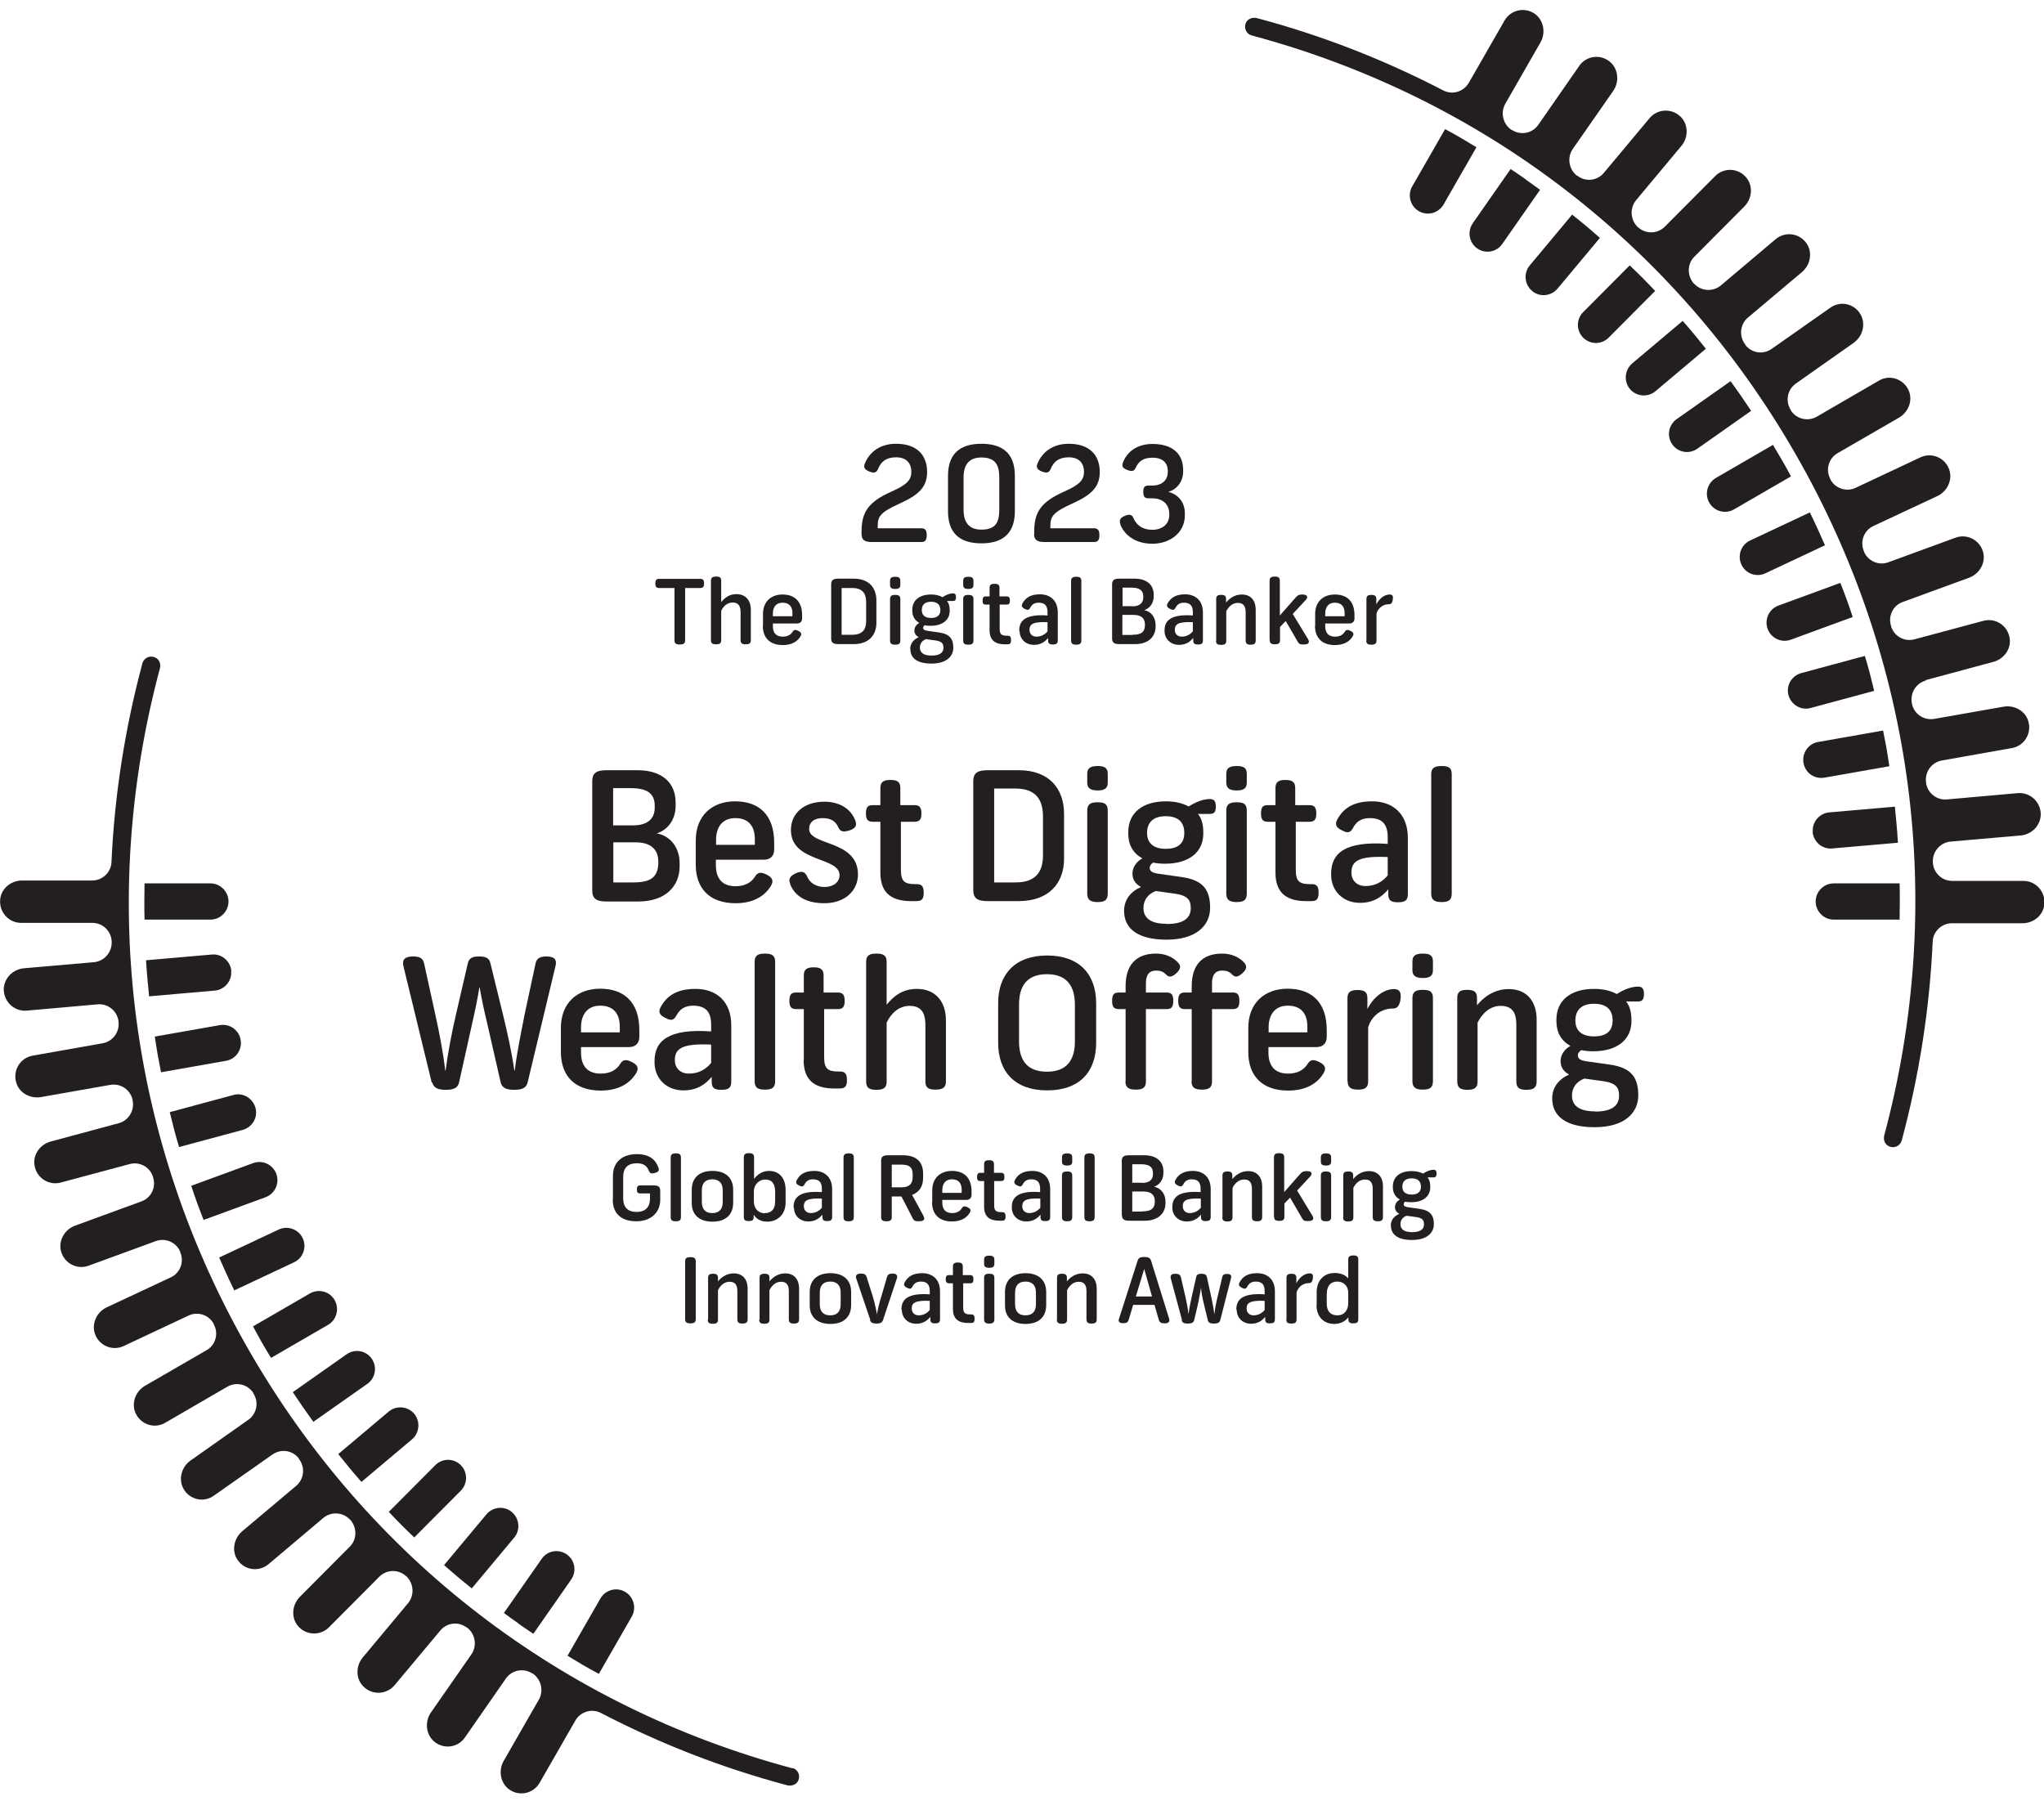 <svg width="118" height="104" viewBox="0 0 118 104" fill="none" xmlns="http://www.w3.org/2000/svg">
<g clip-path="url(#clip0_4266_1428)">
<path d="M49.739 30.82V30.688C49.739 29.631 50.068 28.992 51.482 28.375C52.381 27.978 52.611 27.692 52.611 27.24C52.611 26.789 52.37 26.403 51.734 26.403C51.164 26.403 50.868 26.645 50.693 27.064C50.605 27.295 50.462 27.328 50.199 27.229C49.936 27.13 49.826 26.998 49.925 26.767C50.21 26.062 50.846 25.621 51.723 25.621C52.984 25.621 53.522 26.326 53.522 27.251C53.522 28.111 53.05 28.573 51.921 29.08C50.769 29.598 50.671 29.851 50.671 30.391V30.501H53.182C53.423 30.501 53.5 30.622 53.5 30.898C53.5 31.173 53.423 31.294 53.182 31.294H50.342C49.925 31.294 49.739 31.184 49.739 30.832V30.82Z" fill="#231F20"/>
<path d="M54.728 29.51V27.483C54.728 26.326 55.287 25.621 56.658 25.621C58.029 25.621 58.588 26.326 58.588 27.472V29.51C58.588 30.655 58.029 31.371 56.658 31.371C55.287 31.371 54.728 30.666 54.728 29.51ZM56.658 30.578C57.469 30.578 57.689 30.171 57.689 29.422V27.582C57.689 26.844 57.469 26.414 56.658 26.414C55.923 26.414 55.627 26.844 55.627 27.582V29.41C55.627 30.149 55.923 30.578 56.658 30.578Z" fill="#231F20"/>
<path d="M59.706 30.82V30.688C59.706 29.631 60.035 28.992 61.45 28.375C62.349 27.978 62.579 27.692 62.579 27.24C62.579 26.789 62.338 26.403 61.702 26.403C61.132 26.403 60.836 26.645 60.66 27.064C60.573 27.295 60.43 27.328 60.167 27.229C59.904 27.13 59.794 26.998 59.893 26.767C60.178 26.062 60.825 25.621 61.691 25.621C62.952 25.621 63.489 26.326 63.489 27.251C63.489 28.111 63.018 28.573 61.888 29.08C60.737 29.598 60.638 29.851 60.638 30.391V30.501H63.15C63.391 30.501 63.468 30.622 63.468 30.898C63.468 31.173 63.391 31.294 63.15 31.294H60.309C59.893 31.294 59.695 31.184 59.695 30.832L59.706 30.82Z" fill="#231F20"/>
<path d="M64.685 30.281C64.586 30.016 64.685 29.884 64.937 29.785C65.2 29.675 65.354 29.697 65.441 29.928C65.606 30.303 65.946 30.589 66.516 30.589C67.086 30.589 67.503 30.27 67.503 29.73V29.686C67.503 29.113 67.13 28.771 66.516 28.771H66.297C66.077 28.771 66.001 28.661 66.001 28.397C66.001 28.133 66.077 28.034 66.297 28.034H66.527C67.064 28.034 67.415 27.725 67.415 27.273V27.185C67.415 26.734 67.13 26.425 66.538 26.425C66.034 26.425 65.748 26.612 65.573 26.987C65.474 27.207 65.354 27.24 65.101 27.141C64.838 27.053 64.74 26.932 64.827 26.701C65.101 26.006 65.726 25.632 66.538 25.632C67.7 25.632 68.303 26.216 68.303 27.13V27.229C68.303 27.813 67.93 28.265 67.448 28.397C67.93 28.518 68.402 28.915 68.402 29.642V29.752C68.402 30.754 67.547 31.393 66.527 31.393C65.507 31.393 64.904 30.854 64.685 30.303V30.281Z" fill="#231F20"/>
<path d="M38.938 36.968V33.949H38.049C37.885 33.949 37.83 33.861 37.83 33.685C37.83 33.508 37.885 33.42 38.049 33.42H40.429C40.593 33.42 40.648 33.508 40.648 33.685C40.648 33.861 40.593 33.949 40.429 33.949H39.552V36.968C39.552 37.155 39.453 37.21 39.245 37.21C39.036 37.21 38.938 37.155 38.938 36.968Z" fill="#231F20"/>
<path d="M41.043 36.978V33.53C41.043 33.354 41.131 33.288 41.339 33.288C41.547 33.288 41.635 33.343 41.635 33.53V34.764C41.822 34.533 42.085 34.302 42.512 34.302C43.039 34.302 43.346 34.654 43.346 35.205V36.967C43.346 37.144 43.247 37.199 43.05 37.199C42.852 37.199 42.754 37.144 42.754 36.967V35.337C42.754 34.974 42.611 34.786 42.293 34.786C41.975 34.786 41.745 35.018 41.635 35.271V36.967C41.635 37.144 41.547 37.199 41.339 37.199C41.131 37.199 41.043 37.144 41.043 36.967V36.978Z" fill="#231F20"/>
<path d="M44.048 36.141V35.447C44.048 34.742 44.508 34.324 45.177 34.324C45.846 34.324 46.306 34.698 46.306 35.513V35.701C46.306 35.888 46.197 35.998 45.999 35.998H44.618V36.152C44.618 36.516 44.782 36.758 45.188 36.758C45.473 36.758 45.66 36.637 45.758 36.472C45.835 36.351 45.923 36.34 46.098 36.428C46.241 36.505 46.306 36.593 46.208 36.747C46.01 37.078 45.649 37.243 45.188 37.243C44.431 37.243 44.037 36.813 44.037 36.13L44.048 36.141ZM45.747 35.568V35.392C45.747 35.073 45.605 34.797 45.177 34.797C44.782 34.797 44.618 35.073 44.618 35.425V35.579H45.736L45.747 35.568Z" fill="#231F20"/>
<path d="M47.984 36.868V33.729C47.984 33.486 48.116 33.409 48.401 33.409H49.289C50.177 33.409 50.594 33.949 50.594 34.665V35.965C50.594 36.659 50.166 37.188 49.289 37.188H48.401C48.116 37.188 47.984 37.111 47.984 36.868ZM49.201 36.648C49.782 36.648 50.002 36.351 50.002 35.866V34.753C50.002 34.258 49.782 33.949 49.201 33.949H48.587V36.648H49.201Z" fill="#231F20"/>
<path d="M51.383 33.52C51.383 33.354 51.493 33.299 51.68 33.299C51.866 33.299 51.976 33.354 51.976 33.52V33.784C51.976 33.949 51.866 34.004 51.68 34.004C51.493 34.004 51.383 33.949 51.383 33.784V33.52ZM51.383 36.979V34.588C51.383 34.401 51.482 34.346 51.68 34.346C51.877 34.346 51.976 34.401 51.976 34.588V36.979C51.976 37.166 51.888 37.221 51.68 37.221C51.471 37.221 51.383 37.166 51.383 36.979Z" fill="#231F20"/>
<path d="M52.546 37.474C52.546 37.155 52.743 36.912 53.039 36.791C52.886 36.703 52.787 36.582 52.787 36.406C52.787 36.218 52.908 36.053 53.072 35.965C52.798 35.811 52.666 35.569 52.666 35.249V35.216C52.666 34.643 53.094 34.324 53.752 34.324C53.993 34.324 54.213 34.368 54.41 34.478C54.607 34.346 54.827 34.258 55.013 34.258C55.145 34.258 55.189 34.324 55.189 34.478C55.189 34.632 55.145 34.698 55.013 34.698H54.673C54.772 34.83 54.827 34.985 54.827 35.227V35.26C54.827 35.8 54.41 36.13 53.73 36.13C53.599 36.13 53.489 36.13 53.39 36.097C53.335 36.13 53.292 36.185 53.292 36.252C53.292 36.351 53.39 36.395 53.522 36.417L54.213 36.516C54.838 36.604 55.035 36.901 55.035 37.397C55.035 37.893 54.64 38.312 53.774 38.312C52.974 38.312 52.557 38.014 52.557 37.485L52.546 37.474ZM53.774 37.849C54.3 37.849 54.465 37.651 54.465 37.397C54.465 37.166 54.388 37.034 54.015 36.978L53.456 36.901C53.226 36.989 53.105 37.166 53.105 37.386C53.105 37.684 53.325 37.849 53.774 37.849ZM53.752 35.679C54.081 35.679 54.289 35.535 54.289 35.227C54.289 34.919 54.114 34.742 53.752 34.742C53.39 34.742 53.215 34.919 53.215 35.227C53.215 35.535 53.423 35.679 53.752 35.679Z" fill="#231F20"/>
<path d="M55.605 33.52C55.605 33.354 55.715 33.299 55.901 33.299C56.088 33.299 56.197 33.354 56.197 33.52V33.784C56.197 33.949 56.088 34.004 55.901 34.004C55.715 34.004 55.605 33.949 55.605 33.784V33.52ZM55.605 36.979V34.588C55.605 34.401 55.704 34.346 55.901 34.346C56.099 34.346 56.197 34.401 56.197 34.588V36.979C56.197 37.166 56.11 37.221 55.901 37.221C55.693 37.221 55.605 37.166 55.605 36.979Z" fill="#231F20"/>
<path d="M57.129 36.373V34.907H56.91C56.757 34.907 56.724 34.83 56.724 34.676C56.724 34.511 56.767 34.434 56.91 34.434H57.129V33.938C57.129 33.762 57.217 33.707 57.414 33.707C57.612 33.707 57.7 33.762 57.7 33.938V34.434H58.105C58.259 34.434 58.303 34.511 58.303 34.676C58.303 34.841 58.259 34.907 58.105 34.907H57.711V36.296C57.711 36.615 57.809 36.703 58.116 36.703H58.171C58.325 36.703 58.368 36.78 58.368 36.956C58.368 37.122 58.325 37.199 58.171 37.199H58.018C57.513 37.199 57.129 37.023 57.129 36.384V36.373Z" fill="#231F20"/>
<path d="M58.84 36.428V36.395C58.84 35.811 59.235 35.447 60.474 35.535V35.348C60.474 34.974 60.32 34.797 59.959 34.797C59.695 34.797 59.564 34.919 59.476 35.084C59.399 35.227 59.323 35.238 59.169 35.161C59.016 35.084 58.939 34.996 59.026 34.841C59.202 34.511 59.498 34.313 60.035 34.313C60.649 34.313 61.066 34.687 61.066 35.359V36.978C61.066 37.155 60.978 37.21 60.781 37.21C60.584 37.21 60.507 37.155 60.507 36.978V36.835C60.331 37.045 60.09 37.232 59.695 37.232C59.191 37.232 58.862 36.879 58.862 36.428H58.84ZM59.827 36.758C60.09 36.758 60.309 36.648 60.474 36.45V35.921C59.641 35.888 59.432 36.031 59.432 36.362C59.432 36.593 59.586 36.758 59.838 36.758H59.827Z" fill="#231F20"/>
<path d="M61.834 36.979V33.541C61.834 33.365 61.921 33.299 62.13 33.299C62.338 33.299 62.426 33.354 62.426 33.541V36.979C62.426 37.166 62.327 37.221 62.13 37.221C61.932 37.221 61.834 37.166 61.834 36.979Z" fill="#231F20"/>
<path d="M64.202 36.868V33.729C64.202 33.486 64.334 33.409 64.619 33.409H65.507C66.22 33.409 66.604 33.784 66.604 34.335V34.434C66.604 34.819 66.384 35.117 66.055 35.227C66.428 35.293 66.713 35.623 66.713 36.086V36.174C66.713 36.758 66.297 37.188 65.529 37.188H64.619C64.334 37.188 64.202 37.111 64.202 36.868ZM65.376 35.007C65.781 35.007 66.001 34.819 66.001 34.5V34.434C66.001 34.081 65.781 33.927 65.321 33.927H64.805V34.996H65.376V35.007ZM65.376 36.648C65.858 36.648 66.099 36.516 66.099 36.064C66.099 35.668 65.847 35.502 65.441 35.502H64.794V36.659H65.365L65.376 36.648Z" fill="#231F20"/>
<path d="M67.229 36.428V36.395C67.229 35.811 67.624 35.447 68.863 35.535V35.348C68.863 34.974 68.709 34.797 68.347 34.797C68.084 34.797 67.953 34.919 67.865 35.084C67.788 35.227 67.711 35.238 67.558 35.161C67.393 35.084 67.327 34.996 67.404 34.841C67.58 34.511 67.887 34.313 68.413 34.313C69.027 34.313 69.444 34.687 69.444 35.359V36.978C69.444 37.155 69.356 37.21 69.159 37.21C68.961 37.21 68.885 37.155 68.885 36.978V36.835C68.709 37.045 68.468 37.232 68.062 37.232C67.569 37.232 67.229 36.879 67.229 36.428ZM68.216 36.758C68.479 36.758 68.698 36.648 68.863 36.45V35.921C68.029 35.888 67.821 36.031 67.821 36.362C67.821 36.593 67.974 36.758 68.227 36.758H68.216Z" fill="#231F20"/>
<path d="M70.211 36.978V34.577C70.211 34.401 70.299 34.346 70.496 34.346C70.694 34.346 70.781 34.401 70.781 34.577V34.786C70.968 34.555 71.275 34.324 71.692 34.324C72.24 34.324 72.492 34.709 72.492 35.194V36.978C72.492 37.166 72.393 37.221 72.196 37.221C71.999 37.221 71.911 37.166 71.911 36.978V35.359C71.911 35.084 71.845 34.808 71.461 34.808C71.132 34.808 70.913 35.051 70.792 35.293V36.989C70.792 37.177 70.705 37.232 70.496 37.232C70.288 37.232 70.2 37.177 70.2 36.989L70.211 36.978Z" fill="#231F20"/>
<path d="M73.293 36.978V33.53C73.293 33.354 73.38 33.288 73.589 33.288C73.797 33.288 73.885 33.343 73.885 33.53V35.535L74.806 34.489C74.915 34.368 74.981 34.324 75.189 34.324C75.387 34.324 75.464 34.39 75.464 34.478C75.464 34.522 75.442 34.577 75.376 34.643L74.63 35.447L75.507 36.89C75.54 36.956 75.562 37.001 75.562 37.045C75.562 37.144 75.475 37.21 75.266 37.21C75.058 37.21 74.992 37.188 74.915 37.045L74.225 35.855L73.896 36.196V36.967C73.896 37.144 73.797 37.199 73.6 37.199C73.402 37.199 73.303 37.144 73.303 36.967L73.293 36.978Z" fill="#231F20"/>
<path d="M75.924 36.141V35.447C75.924 34.742 76.385 34.324 77.065 34.324C77.745 34.324 78.194 34.698 78.194 35.513V35.701C78.194 35.888 78.085 35.998 77.887 35.998H76.505V36.152C76.505 36.516 76.67 36.758 77.076 36.758C77.361 36.758 77.536 36.637 77.635 36.472C77.712 36.351 77.799 36.34 77.975 36.428C78.128 36.505 78.183 36.593 78.085 36.747C77.887 37.078 77.525 37.243 77.065 37.243C76.308 37.243 75.913 36.813 75.913 36.13L75.924 36.141ZM77.624 35.568V35.392C77.624 35.073 77.481 34.797 77.065 34.797C76.67 34.797 76.505 35.073 76.505 35.425V35.579H77.624V35.568Z" fill="#231F20"/>
<path d="M78.885 36.978V34.577C78.885 34.401 78.984 34.346 79.17 34.346C79.356 34.346 79.455 34.401 79.455 34.577V34.896C79.609 34.588 79.905 34.324 80.223 34.324C80.398 34.324 80.431 34.423 80.409 34.588C80.387 34.808 80.311 34.885 80.179 34.885C79.773 34.885 79.532 35.183 79.466 35.425V36.978C79.466 37.166 79.378 37.221 79.17 37.221C78.962 37.221 78.874 37.166 78.874 36.978H78.885Z" fill="#231F20"/>
<path d="M34.19 51.387V45.108C34.19 44.613 34.453 44.469 35.023 44.469H36.8C38.236 44.469 39.004 45.207 39.004 46.331V46.529C39.004 47.289 38.576 47.906 37.918 48.116C38.664 48.248 39.234 48.898 39.234 49.834V50.021C39.234 51.189 38.389 52.048 36.854 52.048H35.023C34.453 52.048 34.19 51.905 34.19 51.41V51.387ZM36.547 47.653C37.37 47.653 37.797 47.279 37.797 46.639V46.518C37.797 45.813 37.359 45.505 36.427 45.505H35.396V47.653H36.536H36.547ZM36.547 50.947C37.512 50.947 38.006 50.693 38.006 49.768C38.006 48.986 37.512 48.633 36.69 48.633H35.407V50.947H36.547Z" fill="#231F20"/>
<path d="M40.166 49.922V48.523C40.166 47.113 41.087 46.265 42.436 46.265C43.784 46.265 44.694 47.014 44.694 48.656V49.041C44.694 49.427 44.464 49.636 44.091 49.636H41.328V49.944C41.328 50.682 41.657 51.167 42.468 51.167C43.039 51.167 43.401 50.925 43.598 50.594C43.752 50.352 43.927 50.33 44.278 50.506C44.574 50.66 44.684 50.837 44.508 51.145C44.102 51.806 43.401 52.148 42.468 52.148C40.944 52.148 40.166 51.277 40.166 49.922ZM43.576 48.788V48.435C43.576 47.807 43.302 47.234 42.447 47.234C41.668 47.234 41.339 47.796 41.339 48.479V48.777H43.576V48.788Z" fill="#231F20"/>
<path d="M45.638 51.079C45.484 50.749 45.605 50.583 45.923 50.429C46.241 50.275 46.471 50.297 46.602 50.616C46.745 50.958 47.096 51.211 47.6 51.211C48.105 51.211 48.467 50.936 48.467 50.528C48.467 49.449 45.66 49.812 45.66 47.917C45.66 46.948 46.427 46.287 47.589 46.287C48.522 46.287 49.147 46.739 49.388 47.4C49.497 47.697 49.333 47.862 48.982 47.962C48.664 48.05 48.5 48.006 48.39 47.752C48.236 47.411 47.951 47.234 47.502 47.234C46.997 47.234 46.712 47.466 46.712 47.862C46.712 48.843 49.53 48.479 49.53 50.484C49.53 51.421 48.785 52.148 47.589 52.148C46.602 52.148 45.923 51.784 45.627 51.079H45.638Z" fill="#231F20"/>
<path d="M50.824 50.385V47.444H50.375C50.079 47.444 49.991 47.289 49.991 46.97C49.991 46.629 50.079 46.485 50.375 46.485H50.824V45.494C50.824 45.141 51.011 45.031 51.406 45.031C51.8 45.031 51.976 45.141 51.976 45.494V46.485H52.798C53.094 46.485 53.193 46.629 53.193 46.97C53.193 47.289 53.105 47.444 52.798 47.444H52.009V50.22C52.009 50.87 52.206 51.046 52.82 51.046H52.919C53.226 51.046 53.325 51.189 53.325 51.542C53.325 51.872 53.237 52.026 52.919 52.026H52.601C51.592 52.026 50.824 51.663 50.824 50.385Z" fill="#231F20"/>
<path d="M56.187 51.387V45.108C56.187 44.613 56.45 44.469 57.02 44.469H58.807C60.584 44.469 61.428 45.549 61.428 46.992V49.581C61.428 50.969 60.573 52.026 58.807 52.026H57.02C56.45 52.026 56.187 51.883 56.187 51.387ZM58.621 50.947C59.783 50.947 60.211 50.352 60.211 49.371V47.135C60.211 46.144 59.772 45.527 58.621 45.527H57.393V50.947H58.621Z" fill="#231F20"/>
<path d="M62.766 44.668C62.766 44.326 62.985 44.227 63.369 44.227C63.753 44.227 63.95 44.326 63.95 44.668V45.197C63.95 45.538 63.731 45.637 63.369 45.637C63.007 45.637 62.766 45.538 62.766 45.197V44.668ZM62.766 51.597V46.805C62.766 46.43 62.952 46.32 63.369 46.32C63.786 46.32 63.95 46.43 63.95 46.805V51.597C63.95 51.971 63.764 52.081 63.369 52.081C62.974 52.081 62.766 51.971 62.766 51.597Z" fill="#231F20"/>
<path d="M64.893 52.588C64.893 51.938 65.288 51.465 65.869 51.211C65.562 51.046 65.376 50.793 65.376 50.44C65.376 50.054 65.628 49.735 65.946 49.559C65.397 49.25 65.134 48.766 65.134 48.127V48.05C65.134 46.904 65.99 46.265 67.305 46.265C67.788 46.265 68.238 46.353 68.621 46.562C69.016 46.309 69.466 46.133 69.838 46.133C70.102 46.133 70.189 46.265 70.189 46.562C70.189 46.86 70.113 46.992 69.838 46.992H69.159C69.356 47.245 69.466 47.565 69.466 48.05V48.127C69.466 49.206 68.632 49.867 67.262 49.867C67.009 49.867 66.779 49.845 66.571 49.801C66.461 49.878 66.373 49.966 66.373 50.11C66.373 50.319 66.571 50.396 66.834 50.44L68.227 50.638C69.477 50.815 69.86 51.398 69.86 52.412C69.86 53.425 69.071 54.252 67.338 54.252C65.748 54.252 64.893 53.657 64.893 52.588ZM67.349 53.348C68.402 53.348 68.742 52.952 68.742 52.434C68.742 51.971 68.578 51.707 67.832 51.597L66.724 51.443C66.264 51.619 66.012 51.971 66.012 52.423C66.012 53.018 66.45 53.337 67.349 53.337V53.348ZM67.294 49.008C67.963 49.008 68.369 48.733 68.369 48.094C68.369 47.455 68.007 47.124 67.294 47.124C66.582 47.124 66.22 47.477 66.22 48.094C66.22 48.711 66.637 49.008 67.294 49.008Z" fill="#231F20"/>
<path d="M70.793 44.668C70.793 44.326 71.012 44.227 71.396 44.227C71.779 44.227 71.977 44.326 71.977 44.668V45.197C71.977 45.538 71.757 45.637 71.396 45.637C71.034 45.637 70.793 45.538 70.793 45.197V44.668ZM70.793 51.597V46.805C70.793 46.43 70.979 46.32 71.396 46.32C71.812 46.32 71.977 46.43 71.977 46.805V51.597C71.977 51.971 71.79 52.081 71.396 52.081C71.001 52.081 70.793 51.971 70.793 51.597Z" fill="#231F20"/>
<path d="M73.633 50.385V47.444H73.183C72.887 47.444 72.799 47.289 72.799 46.97C72.799 46.629 72.876 46.485 73.183 46.485H73.633V45.494C73.633 45.141 73.819 45.031 74.203 45.031C74.587 45.031 74.773 45.141 74.773 45.494V46.485H75.596C75.892 46.485 75.99 46.629 75.99 46.97C75.99 47.289 75.903 47.444 75.596 47.444H74.806V50.22C74.806 50.87 75.003 51.046 75.618 51.046H75.727C76.034 51.046 76.122 51.189 76.122 51.542C76.122 51.872 76.034 52.026 75.727 52.026H75.409C74.4 52.026 73.633 51.663 73.633 50.385Z" fill="#231F20"/>
<path d="M76.846 50.506V50.44C76.846 49.272 77.635 48.545 80.113 48.722V48.336C80.113 47.598 79.806 47.234 79.072 47.234C78.545 47.234 78.282 47.477 78.106 47.807C77.953 48.083 77.799 48.116 77.492 47.95C77.174 47.807 77.032 47.631 77.196 47.323C77.558 46.651 78.15 46.265 79.214 46.265C80.431 46.265 81.275 47.014 81.275 48.369V51.63C81.275 51.993 81.1 52.093 80.705 52.093C80.311 52.093 80.146 51.993 80.146 51.63V51.343C79.795 51.762 79.313 52.126 78.512 52.126C77.514 52.126 76.846 51.42 76.846 50.506ZM78.83 51.156C79.357 51.156 79.795 50.936 80.113 50.539V49.482C78.446 49.405 78.019 49.713 78.019 50.363V50.396C78.019 50.826 78.326 51.156 78.83 51.156Z" fill="#231F20"/>
<path d="M82.624 51.597V44.701C82.624 44.337 82.811 44.227 83.227 44.227C83.644 44.227 83.808 44.337 83.808 44.701V51.597C83.808 51.971 83.622 52.081 83.227 52.081C82.833 52.081 82.624 51.971 82.624 51.597Z" fill="#231F20"/>
<path d="M24.924 62.503L23.29 55.783C23.202 55.408 23.367 55.221 23.849 55.221C24.222 55.221 24.419 55.32 24.485 55.629L25.132 58.581C25.362 59.627 25.582 60.729 25.702 61.809H25.724C25.867 60.729 26.075 59.65 26.316 58.603L27.007 55.618C27.084 55.298 27.292 55.221 27.654 55.221C28.016 55.221 28.246 55.298 28.312 55.618L29.036 58.57C29.288 59.605 29.54 60.74 29.694 61.809H29.716C29.847 60.74 30.078 59.639 30.286 58.57L30.922 55.607C30.988 55.32 31.185 55.221 31.547 55.221C31.997 55.221 32.161 55.397 32.073 55.761L30.461 62.492C30.385 62.833 30.099 62.921 29.683 62.921C29.266 62.921 28.981 62.833 28.904 62.492L28.126 59.088C27.928 58.261 27.819 57.733 27.687 56.995H27.676C27.555 57.733 27.446 58.261 27.259 59.088L26.503 62.492C26.426 62.833 26.152 62.921 25.735 62.921C25.319 62.921 25.033 62.833 24.957 62.492L24.924 62.503Z" fill="#231F20"/>
<path d="M32.38 60.74V59.341C32.38 57.931 33.301 57.083 34.65 57.083C35.999 57.083 36.909 57.832 36.909 59.473V59.859C36.909 60.244 36.679 60.454 36.306 60.454H33.543V60.762C33.543 61.5 33.872 61.985 34.683 61.985C35.264 61.985 35.615 61.742 35.813 61.412C35.966 61.17 36.142 61.148 36.492 61.324C36.788 61.478 36.909 61.654 36.723 61.963C36.317 62.624 35.615 62.965 34.683 62.965C33.159 62.965 32.38 62.095 32.38 60.74ZM35.78 59.617V59.264C35.78 58.636 35.505 58.063 34.65 58.063C33.872 58.063 33.543 58.625 33.543 59.308V59.605H35.78V59.617Z" fill="#231F20"/>
<path d="M37.786 61.335V61.269C37.786 60.101 38.576 59.374 41.054 59.55V59.165C41.054 58.427 40.747 58.063 40.012 58.063C39.486 58.063 39.223 58.306 39.047 58.636C38.894 58.911 38.74 58.944 38.433 58.779C38.115 58.636 37.973 58.46 38.137 58.151C38.499 57.479 39.091 57.094 40.155 57.094C41.383 57.094 42.216 57.843 42.216 59.198V62.459C42.216 62.822 42.041 62.921 41.646 62.921C41.252 62.921 41.087 62.822 41.087 62.459V62.172C40.736 62.591 40.254 62.954 39.453 62.954C38.455 62.954 37.786 62.249 37.786 61.335ZM39.771 61.985C40.297 61.985 40.736 61.764 41.054 61.368V60.31C39.387 60.233 38.96 60.542 38.96 61.192V61.225C38.96 61.654 39.267 61.985 39.771 61.985Z" fill="#231F20"/>
<path d="M43.565 62.425V55.529C43.565 55.166 43.752 55.056 44.157 55.056C44.563 55.056 44.749 55.166 44.749 55.529V62.425C44.749 62.8 44.563 62.91 44.157 62.91C43.752 62.91 43.565 62.8 43.565 62.425Z" fill="#231F20"/>
<path d="M46.405 61.203V58.261H45.956C45.66 58.261 45.572 58.107 45.572 57.788C45.572 57.446 45.66 57.303 45.956 57.303H46.405V56.312C46.405 55.959 46.592 55.849 46.975 55.849C47.359 55.849 47.546 55.959 47.546 56.312V57.303H48.368C48.664 57.303 48.763 57.446 48.763 57.788C48.763 58.107 48.675 58.261 48.368 58.261H47.578V61.038C47.578 61.688 47.776 61.864 48.39 61.864H48.489C48.796 61.864 48.894 62.007 48.894 62.359C48.894 62.69 48.807 62.844 48.489 62.844H48.171C47.162 62.844 46.394 62.481 46.394 61.203H46.405Z" fill="#231F20"/>
<path d="M50.002 62.437V55.529C50.002 55.166 50.188 55.056 50.594 55.056C51 55.056 51.186 55.166 51.186 55.529V58.008C51.57 57.534 52.085 57.094 52.93 57.094C53.982 57.094 54.608 57.799 54.608 58.911V62.437C54.608 62.8 54.41 62.91 54.004 62.91C53.599 62.91 53.423 62.8 53.423 62.437V59.176C53.423 58.438 53.149 58.074 52.513 58.074C51.877 58.074 51.428 58.526 51.186 59.044V62.447C51.186 62.811 51 62.921 50.594 62.921C50.188 62.921 50.002 62.811 50.002 62.447V62.437Z" fill="#231F20"/>
<path d="M57.623 60.2V57.909C57.623 56.279 58.577 55.166 60.452 55.166C62.327 55.166 63.281 56.268 63.281 57.92V60.211C63.281 61.886 62.316 62.954 60.452 62.954C58.588 62.954 57.623 61.875 57.623 60.2ZM60.441 61.875C61.614 61.875 62.053 61.17 62.053 60.134V57.997C62.053 56.962 61.614 56.246 60.441 56.246C59.268 56.246 58.829 56.951 58.829 57.986V60.123C58.829 61.17 59.257 61.875 60.441 61.875Z" fill="#231F20"/>
<path d="M64.981 62.437V58.261H64.586C64.29 58.261 64.202 58.107 64.202 57.788C64.202 57.446 64.29 57.303 64.586 57.303H64.981V56.94C64.981 55.717 65.584 55.056 66.735 55.056C67.272 55.056 67.7 55.254 67.985 55.551C68.216 55.783 68.139 55.97 67.919 56.179C67.667 56.411 67.492 56.455 67.305 56.257C67.163 56.102 66.987 56.036 66.735 56.036C66.351 56.036 66.154 56.279 66.154 56.763V57.303H67.349C67.645 57.303 67.733 57.446 67.733 57.788C67.733 58.107 67.656 58.261 67.349 58.261H66.154V62.437C66.154 62.8 65.968 62.91 65.573 62.91C65.178 62.91 64.97 62.8 64.97 62.437H64.981Z" fill="#231F20"/>
<path d="M68.797 62.437V58.261H68.402C68.106 58.261 68.018 58.107 68.018 57.788C68.018 57.446 68.106 57.303 68.402 57.303H68.797V56.94C68.797 55.717 69.4 55.056 70.551 55.056C71.089 55.056 71.516 55.254 71.801 55.551C72.032 55.783 71.955 55.97 71.736 56.179C71.483 56.411 71.308 56.455 71.122 56.257C70.979 56.102 70.804 56.036 70.551 56.036C70.168 56.036 69.97 56.279 69.97 56.763V57.303H71.165C71.462 57.303 71.549 57.446 71.549 57.788C71.549 58.107 71.472 58.261 71.165 58.261H69.97V62.437C69.97 62.8 69.784 62.91 69.389 62.91C68.994 62.91 68.786 62.8 68.786 62.437H68.797Z" fill="#231F20"/>
<path d="M72.064 60.74V59.341C72.064 57.931 72.986 57.083 74.334 57.083C75.683 57.083 76.593 57.832 76.593 59.473V59.859C76.593 60.244 76.363 60.454 75.99 60.454H73.227V60.762C73.227 61.5 73.556 61.985 74.367 61.985C74.937 61.985 75.299 61.742 75.497 61.412C75.65 61.17 75.826 61.148 76.177 61.324C76.473 61.478 76.593 61.654 76.407 61.963C76.012 62.624 75.299 62.965 74.367 62.965C72.843 62.965 72.064 62.095 72.064 60.74ZM75.475 59.617V59.264C75.475 58.636 75.201 58.063 74.345 58.063C73.567 58.063 73.238 58.625 73.238 59.308V59.605H75.486L75.475 59.617Z" fill="#231F20"/>
<path d="M77.789 62.426V57.623C77.789 57.27 77.975 57.16 78.37 57.16C78.764 57.16 78.94 57.27 78.94 57.623V58.251C79.247 57.645 79.839 57.105 80.475 57.105C80.826 57.105 80.881 57.314 80.859 57.645C80.804 58.074 80.662 58.228 80.409 58.228C79.587 58.228 79.126 58.823 78.984 59.308V62.426C78.984 62.8 78.797 62.91 78.403 62.91C78.008 62.91 77.799 62.8 77.799 62.426H77.789Z" fill="#231F20"/>
<path d="M81.539 55.496C81.539 55.155 81.758 55.056 82.142 55.056C82.526 55.056 82.723 55.155 82.723 55.496V56.025C82.723 56.367 82.504 56.466 82.142 56.466C81.78 56.466 81.539 56.367 81.539 56.025V55.496ZM81.539 62.425V57.633C81.539 57.259 81.725 57.149 82.142 57.149C82.559 57.149 82.723 57.259 82.723 57.633V62.425C82.723 62.8 82.537 62.91 82.142 62.91C81.747 62.91 81.539 62.8 81.539 62.425Z" fill="#231F20"/>
<path d="M84.127 62.426V57.612C84.127 57.259 84.302 57.149 84.697 57.149C85.092 57.149 85.267 57.259 85.267 57.612V58.041C85.64 57.578 86.254 57.105 87.098 57.105C88.184 57.105 88.71 57.865 88.71 58.856V62.437C88.71 62.811 88.513 62.921 88.118 62.921C87.723 62.921 87.537 62.811 87.537 62.437V59.176C87.537 58.625 87.416 58.074 86.638 58.074C85.98 58.074 85.541 58.559 85.3 59.044V62.437C85.3 62.811 85.114 62.921 84.719 62.921C84.324 62.921 84.127 62.811 84.127 62.437V62.426Z" fill="#231F20"/>
<path d="M89.609 63.417C89.609 62.767 90.004 62.293 90.585 62.04C90.278 61.875 90.092 61.621 90.092 61.269C90.092 60.883 90.333 60.564 90.662 60.388C90.114 60.079 89.851 59.594 89.851 58.956V58.878C89.851 57.733 90.706 57.094 92.022 57.094C92.504 57.094 92.954 57.182 93.338 57.391C93.732 57.138 94.182 56.962 94.555 56.962C94.818 56.962 94.906 57.094 94.906 57.391C94.906 57.689 94.818 57.821 94.555 57.821H93.875C94.072 58.074 94.182 58.394 94.182 58.878V58.956C94.182 60.035 93.349 60.696 91.978 60.696C91.726 60.696 91.495 60.674 91.287 60.63C91.177 60.707 91.09 60.795 91.09 60.938C91.09 61.148 91.287 61.225 91.55 61.269L92.943 61.467C94.193 61.643 94.577 62.227 94.577 63.241C94.577 64.254 93.787 65.08 92.055 65.08C90.465 65.08 89.609 64.486 89.609 63.417ZM92.077 64.177C93.129 64.177 93.469 63.781 93.469 63.263C93.469 62.8 93.305 62.536 92.57 62.425L91.463 62.271C91.002 62.447 90.75 62.8 90.75 63.252C90.75 63.847 91.188 64.166 92.088 64.166L92.077 64.177ZM92.022 59.837C92.691 59.837 93.096 59.561 93.096 58.922C93.096 58.283 92.734 57.953 92.022 57.953C91.309 57.953 90.947 58.306 90.947 58.922C90.947 59.539 91.353 59.837 92.022 59.837Z" fill="#231F20"/>
<path d="M35.385 69.278V67.889C35.385 67.107 35.911 66.634 36.766 66.634C37.523 66.634 37.863 66.986 38.017 67.427C38.071 67.603 37.984 67.68 37.786 67.724C37.6 67.779 37.523 67.746 37.457 67.592C37.348 67.306 37.139 67.162 36.777 67.162C36.251 67.162 35.977 67.416 35.977 67.967V69.189C35.977 69.762 36.306 69.972 36.755 69.972C37.161 69.972 37.523 69.784 37.523 69.2V68.903H36.953C36.81 68.903 36.766 68.826 36.766 68.672C36.766 68.517 36.821 68.44 36.953 68.44H37.742C37.995 68.44 38.115 68.517 38.115 68.749V69.278C38.115 70.016 37.556 70.511 36.745 70.511C35.856 70.511 35.374 70.06 35.374 69.255L35.385 69.278Z" fill="#231F20"/>
<path d="M38.718 70.269V66.832C38.718 66.656 38.806 66.59 39.014 66.59C39.223 66.59 39.31 66.645 39.31 66.832V70.269C39.31 70.456 39.223 70.511 39.014 70.511C38.806 70.511 38.718 70.456 38.718 70.269Z" fill="#231F20"/>
<path d="M39.935 69.465V68.694C39.935 68 40.374 67.603 41.131 67.603C41.887 67.603 42.326 68 42.326 68.694V69.443C42.326 70.137 41.887 70.533 41.131 70.533C40.374 70.533 39.935 70.137 39.935 69.465ZM41.12 70.038C41.471 70.038 41.723 69.861 41.723 69.399V68.727C41.723 68.264 41.471 68.088 41.12 68.088C40.769 68.088 40.517 68.264 40.517 68.727V69.399C40.517 69.861 40.769 70.038 41.12 70.038Z" fill="#231F20"/>
<path d="M43.51 70.137V70.269C43.51 70.445 43.423 70.5 43.225 70.5C43.028 70.5 42.94 70.445 42.94 70.269V66.821C42.94 66.645 43.028 66.579 43.236 66.579C43.445 66.579 43.532 66.634 43.532 66.821V68.066C43.675 67.868 43.971 67.603 44.388 67.603C44.98 67.603 45.353 68 45.353 68.716V69.421C45.353 70.159 44.848 70.533 44.289 70.533C43.85 70.533 43.62 70.313 43.521 70.137H43.51ZM44.157 70.038C44.475 70.038 44.749 69.872 44.749 69.355V68.815C44.749 68.341 44.563 68.099 44.179 68.099C43.85 68.099 43.521 68.363 43.521 68.793V69.377C43.521 69.751 43.763 70.049 44.157 70.049V70.038Z" fill="#231F20"/>
<path d="M45.813 69.718V69.685C45.813 69.101 46.208 68.738 47.447 68.826V68.639C47.447 68.264 47.293 68.088 46.931 68.088C46.668 68.088 46.537 68.209 46.449 68.374C46.372 68.517 46.295 68.528 46.142 68.451C45.977 68.374 45.912 68.286 45.999 68.132C46.175 67.801 46.471 67.603 47.008 67.603C47.622 67.603 48.039 67.978 48.039 68.65V70.269C48.039 70.445 47.951 70.5 47.754 70.5C47.556 70.5 47.48 70.445 47.48 70.269V70.126C47.304 70.335 47.063 70.522 46.668 70.522C46.164 70.522 45.835 70.17 45.835 69.718H45.813ZM46.8 70.038C47.063 70.038 47.282 69.927 47.447 69.729V69.201C46.614 69.167 46.405 69.311 46.405 69.641C46.405 69.873 46.559 70.038 46.811 70.038H46.8Z" fill="#231F20"/>
<path d="M48.697 70.269V66.832C48.697 66.656 48.785 66.59 48.993 66.59C49.201 66.59 49.289 66.645 49.289 66.832V70.269C49.289 70.456 49.201 70.511 48.993 70.511C48.785 70.511 48.697 70.456 48.697 70.269Z" fill="#231F20"/>
<path d="M50.868 70.258V67.008C50.868 66.777 50.989 66.7 51.263 66.7H52.129C52.952 66.7 53.291 67.129 53.291 67.757V68C53.291 68.451 53.116 68.804 52.656 68.991L53.303 70.181C53.335 70.258 53.357 70.302 53.357 70.346C53.357 70.445 53.27 70.511 53.039 70.511C52.842 70.511 52.765 70.489 52.688 70.335L52.041 69.079H51.482V70.269C51.482 70.456 51.383 70.511 51.175 70.511C50.967 70.511 50.868 70.456 50.868 70.269V70.258ZM52.052 68.55C52.502 68.55 52.688 68.341 52.688 67.945V67.812C52.688 67.405 52.513 67.24 52.041 67.24H51.482V68.55H52.052Z" fill="#231F20"/>
<path d="M53.818 69.421V68.727C53.818 68.022 54.278 67.603 54.958 67.603C55.638 67.603 56.088 67.978 56.088 68.793V68.98C56.088 69.167 55.978 69.278 55.781 69.278H54.399V69.432C54.399 69.795 54.563 70.038 54.969 70.038C55.254 70.038 55.43 69.916 55.529 69.751C55.605 69.63 55.693 69.619 55.868 69.707C56.022 69.784 56.077 69.873 55.978 70.027C55.781 70.357 55.419 70.522 54.958 70.522C54.202 70.522 53.807 70.093 53.807 69.41L53.818 69.421ZM55.517 68.859V68.683C55.517 68.363 55.375 68.088 54.958 68.088C54.563 68.088 54.399 68.363 54.399 68.716V68.87H55.517V68.859Z" fill="#231F20"/>
<path d="M56.812 69.652V68.187H56.592C56.439 68.187 56.406 68.11 56.406 67.956C56.406 67.79 56.45 67.713 56.592 67.713H56.812V67.218C56.812 67.041 56.899 66.986 57.097 66.986C57.294 66.986 57.382 67.041 57.382 67.218V67.713H57.787C57.941 67.713 57.985 67.79 57.985 67.956C57.985 68.121 57.941 68.187 57.787 68.187H57.393V69.575C57.393 69.894 57.491 69.983 57.798 69.983H57.853C58.007 69.983 58.051 70.06 58.051 70.236C58.051 70.401 58.007 70.478 57.853 70.478H57.7C57.195 70.478 56.812 70.302 56.812 69.663V69.652Z" fill="#231F20"/>
<path d="M58.412 69.718V69.685C58.412 69.101 58.807 68.738 60.046 68.826V68.639C60.046 68.264 59.893 68.088 59.531 68.088C59.268 68.088 59.136 68.209 59.048 68.374C58.972 68.517 58.895 68.528 58.741 68.451C58.577 68.374 58.511 68.286 58.588 68.132C58.763 67.801 59.07 67.603 59.597 67.603C60.211 67.603 60.627 67.978 60.627 68.65V70.269C60.627 70.445 60.54 70.5 60.342 70.5C60.145 70.5 60.068 70.445 60.068 70.269V70.126C59.893 70.335 59.651 70.522 59.246 70.522C58.752 70.522 58.412 70.17 58.412 69.718ZM59.41 70.038C59.673 70.038 59.893 69.927 60.057 69.729V69.201C59.224 69.167 59.016 69.311 59.016 69.641C59.016 69.873 59.169 70.038 59.421 70.038H59.41Z" fill="#231F20"/>
<path d="M61.307 66.81C61.307 66.645 61.417 66.59 61.603 66.59C61.79 66.59 61.9 66.645 61.9 66.81V67.074C61.9 67.24 61.79 67.295 61.603 67.295C61.417 67.295 61.307 67.24 61.307 67.074V66.81ZM61.307 70.269V67.879C61.307 67.691 61.395 67.636 61.603 67.636C61.812 67.636 61.9 67.691 61.9 67.879V70.269C61.9 70.456 61.801 70.511 61.603 70.511C61.406 70.511 61.307 70.456 61.307 70.269Z" fill="#231F20"/>
<path d="M62.601 70.269V66.832C62.601 66.656 62.689 66.59 62.897 66.59C63.106 66.59 63.194 66.645 63.194 66.832V70.269C63.194 70.456 63.095 70.511 62.897 70.511C62.7 70.511 62.601 70.456 62.601 70.269Z" fill="#231F20"/>
<path d="M64.761 70.159V67.019C64.761 66.777 64.893 66.7 65.178 66.7H66.066C66.779 66.7 67.163 67.074 67.163 67.625V67.724C67.163 68.11 66.944 68.407 66.626 68.517C66.998 68.584 67.284 68.914 67.284 69.377V69.465C67.284 70.049 66.856 70.478 66.099 70.478H65.189C64.904 70.478 64.772 70.401 64.772 70.159H64.761ZM65.935 68.297C66.352 68.297 66.56 68.11 66.56 67.79V67.724C66.56 67.372 66.341 67.218 65.88 67.218H65.365V68.286H65.935V68.297ZM65.935 69.939C66.417 69.939 66.669 69.806 66.669 69.355C66.669 68.958 66.417 68.793 66.011 68.793H65.365V69.95H65.935V69.939Z" fill="#231F20"/>
<path d="M67.678 69.718V69.685C67.678 69.101 68.073 68.738 69.312 68.826V68.639C69.312 68.264 69.159 68.088 68.797 68.088C68.534 68.088 68.402 68.209 68.314 68.374C68.237 68.517 68.161 68.528 68.007 68.451C67.843 68.374 67.777 68.286 67.854 68.132C68.029 67.801 68.336 67.603 68.862 67.603C69.477 67.603 69.893 67.978 69.893 68.65V70.269C69.893 70.445 69.805 70.5 69.608 70.5C69.411 70.5 69.334 70.445 69.334 70.269V70.126C69.159 70.335 68.917 70.522 68.512 70.522C68.018 70.522 67.678 70.17 67.678 69.718ZM68.676 70.038C68.939 70.038 69.159 69.927 69.323 69.729V69.201C68.49 69.167 68.281 69.311 68.281 69.641C68.281 69.873 68.435 70.038 68.687 70.038H68.676Z" fill="#231F20"/>
<path d="M70.573 70.269V67.868C70.573 67.691 70.661 67.636 70.858 67.636C71.056 67.636 71.143 67.691 71.143 67.868V68.077C71.33 67.846 71.637 67.614 72.054 67.614C72.602 67.614 72.865 68 72.865 68.484V70.269C72.865 70.456 72.766 70.511 72.569 70.511C72.372 70.511 72.273 70.456 72.273 70.269V68.65C72.273 68.374 72.207 68.099 71.823 68.099C71.494 68.099 71.275 68.341 71.154 68.584V70.28C71.154 70.467 71.056 70.522 70.858 70.522C70.661 70.522 70.562 70.467 70.562 70.28L70.573 70.269Z" fill="#231F20"/>
<path d="M73.545 70.269V66.821C73.545 66.645 73.633 66.579 73.841 66.579C74.049 66.579 74.137 66.634 74.137 66.821V68.826L75.058 67.779C75.168 67.658 75.234 67.614 75.442 67.614C75.639 67.614 75.716 67.68 75.716 67.768C75.716 67.812 75.694 67.868 75.628 67.934L74.883 68.738L75.76 70.181C75.793 70.247 75.815 70.291 75.815 70.335C75.815 70.434 75.727 70.5 75.519 70.5C75.31 70.5 75.245 70.478 75.168 70.335L74.477 69.145L74.148 69.487V70.258C74.148 70.434 74.049 70.489 73.852 70.489C73.655 70.489 73.556 70.434 73.556 70.258L73.545 70.269Z" fill="#231F20"/>
<path d="M76.253 66.81C76.253 66.645 76.363 66.59 76.549 66.59C76.736 66.59 76.846 66.645 76.846 66.81V67.074C76.846 67.24 76.736 67.295 76.549 67.295C76.363 67.295 76.253 67.24 76.253 67.074V66.81ZM76.253 70.269V67.879C76.253 67.691 76.341 67.636 76.549 67.636C76.758 67.636 76.846 67.691 76.846 67.879V70.269C76.846 70.456 76.747 70.511 76.549 70.511C76.352 70.511 76.253 70.456 76.253 70.269Z" fill="#231F20"/>
<path d="M77.547 70.269V67.868C77.547 67.691 77.635 67.636 77.832 67.636C78.03 67.636 78.118 67.691 78.118 67.868V68.077C78.304 67.846 78.611 67.614 79.028 67.614C79.576 67.614 79.839 68 79.839 68.484V70.269C79.839 70.456 79.74 70.511 79.543 70.511C79.346 70.511 79.247 70.456 79.247 70.269V68.65C79.247 68.374 79.181 68.099 78.797 68.099C78.468 68.099 78.249 68.341 78.129 68.584V70.28C78.129 70.467 78.03 70.522 77.832 70.522C77.635 70.522 77.536 70.467 77.536 70.28L77.547 70.269Z" fill="#231F20"/>
<path d="M80.289 70.765C80.289 70.445 80.486 70.203 80.782 70.082C80.629 69.994 80.53 69.872 80.53 69.696C80.53 69.509 80.65 69.344 80.815 69.255C80.541 69.101 80.409 68.859 80.409 68.539V68.506C80.409 67.934 80.837 67.614 81.495 67.614C81.736 67.614 81.955 67.658 82.153 67.757C82.35 67.625 82.569 67.537 82.756 67.537C82.887 67.537 82.931 67.603 82.931 67.757C82.931 67.912 82.887 67.978 82.756 67.978H82.416C82.515 68.11 82.569 68.264 82.569 68.506V68.539C82.569 69.079 82.153 69.41 81.473 69.41C81.341 69.41 81.232 69.41 81.133 69.377C81.078 69.41 81.034 69.465 81.034 69.531C81.034 69.63 81.133 69.674 81.264 69.696L81.955 69.795C82.58 69.883 82.778 70.181 82.778 70.677C82.778 71.172 82.383 71.591 81.517 71.591C80.716 71.591 80.299 71.293 80.299 70.765H80.289ZM81.517 71.139C82.043 71.139 82.207 70.941 82.207 70.688C82.207 70.456 82.131 70.324 81.758 70.269L81.199 70.192C80.968 70.28 80.848 70.456 80.848 70.677C80.848 70.974 81.067 71.139 81.517 71.139ZM81.495 68.969C81.824 68.969 82.032 68.826 82.032 68.517C82.032 68.209 81.857 68.033 81.495 68.033C81.133 68.033 80.957 68.209 80.957 68.517C80.957 68.826 81.166 68.969 81.495 68.969Z" fill="#231F20"/>
<path d="M39.552 76.163V72.825C39.552 72.638 39.65 72.582 39.859 72.582C40.067 72.582 40.166 72.638 40.166 72.825V76.163C40.166 76.35 40.067 76.405 39.859 76.405C39.65 76.405 39.552 76.35 39.552 76.163Z" fill="#231F20"/>
<path d="M40.879 76.174V73.772C40.879 73.596 40.966 73.541 41.164 73.541C41.361 73.541 41.449 73.596 41.449 73.772V73.981C41.635 73.75 41.942 73.519 42.359 73.519C42.907 73.519 43.16 73.904 43.16 74.389V76.174C43.16 76.361 43.061 76.416 42.863 76.416C42.666 76.416 42.567 76.361 42.567 76.174V74.554C42.567 74.279 42.502 74.003 42.118 74.003C41.789 74.003 41.569 74.246 41.449 74.488V76.185C41.449 76.372 41.361 76.427 41.153 76.427C40.944 76.427 40.857 76.372 40.857 76.185L40.879 76.174Z" fill="#231F20"/>
<path d="M43.85 76.174V73.772C43.85 73.596 43.938 73.541 44.135 73.541C44.333 73.541 44.42 73.596 44.42 73.772V73.981C44.607 73.75 44.914 73.519 45.331 73.519C45.879 73.519 46.131 73.904 46.131 74.389V76.174C46.131 76.361 46.032 76.416 45.835 76.416C45.638 76.416 45.539 76.361 45.539 76.174V74.554C45.539 74.279 45.473 74.003 45.089 74.003C44.76 74.003 44.541 74.246 44.42 74.488V76.185C44.42 76.372 44.333 76.427 44.124 76.427C43.916 76.427 43.828 76.372 43.828 76.185L43.85 76.174Z" fill="#231F20"/>
<path d="M46.745 75.369V74.598C46.745 73.904 47.184 73.508 47.94 73.508C48.697 73.508 49.136 73.904 49.136 74.598V75.347C49.136 76.041 48.697 76.438 47.94 76.438C47.184 76.438 46.745 76.041 46.745 75.369ZM47.929 75.942C48.28 75.942 48.532 75.766 48.532 75.303V74.631C48.532 74.169 48.28 73.992 47.929 73.992C47.578 73.992 47.326 74.169 47.326 74.631V75.303C47.326 75.766 47.578 75.942 47.929 75.942Z" fill="#231F20"/>
<path d="M50.243 76.207L49.432 73.816C49.366 73.629 49.476 73.53 49.695 73.53C49.903 73.53 49.991 73.585 50.035 73.739L50.386 74.852C50.484 75.182 50.572 75.557 50.627 75.887C50.682 75.557 50.77 75.182 50.879 74.852L51.208 73.728C51.252 73.585 51.34 73.53 51.526 73.53C51.735 73.53 51.833 73.618 51.778 73.805L50.978 76.207C50.923 76.372 50.803 76.416 50.616 76.416C50.397 76.416 50.276 76.372 50.221 76.218L50.243 76.207Z" fill="#231F20"/>
<path d="M52.041 75.623V75.59C52.041 75.006 52.436 74.642 53.675 74.731V74.543C53.675 74.169 53.522 73.992 53.16 73.992C52.897 73.992 52.765 74.114 52.678 74.279C52.601 74.422 52.524 74.433 52.37 74.356C52.217 74.279 52.14 74.191 52.228 74.037C52.403 73.706 52.699 73.508 53.237 73.508C53.851 73.508 54.267 73.882 54.267 74.554V76.174C54.267 76.35 54.18 76.405 53.982 76.405C53.785 76.405 53.708 76.35 53.708 76.174V76.03C53.533 76.24 53.292 76.427 52.897 76.427C52.392 76.427 52.063 76.074 52.063 75.623H52.041ZM53.028 75.942C53.292 75.942 53.511 75.832 53.675 75.634V75.105C52.842 75.072 52.634 75.215 52.634 75.546C52.634 75.777 52.787 75.942 53.039 75.942H53.028Z" fill="#231F20"/>
<path d="M55.013 75.557V74.091H54.783C54.64 74.091 54.596 74.014 54.596 73.86C54.596 73.695 54.64 73.618 54.783 73.618H55.013V73.122C55.013 72.946 55.101 72.891 55.298 72.891C55.496 72.891 55.583 72.946 55.583 73.122V73.618H56C56.143 73.618 56.197 73.695 56.197 73.86C56.197 74.025 56.154 74.091 56 74.091H55.605V75.48C55.605 75.799 55.704 75.887 56.011 75.887H56.066C56.219 75.887 56.263 75.964 56.263 76.141C56.263 76.306 56.219 76.383 56.066 76.383H55.901C55.397 76.383 55.013 76.207 55.013 75.568V75.557Z" fill="#231F20"/>
<path d="M56.812 72.715C56.812 72.549 56.921 72.494 57.108 72.494C57.294 72.494 57.404 72.549 57.404 72.715V72.979C57.404 73.144 57.294 73.199 57.108 73.199C56.921 73.199 56.812 73.144 56.812 72.979V72.715ZM56.812 76.174V73.783C56.812 73.596 56.899 73.541 57.108 73.541C57.316 73.541 57.404 73.596 57.404 73.783V76.174C57.404 76.361 57.305 76.416 57.108 76.416C56.91 76.416 56.812 76.361 56.812 76.174Z" fill="#231F20"/>
<path d="M58.018 75.369V74.598C58.018 73.904 58.456 73.508 59.202 73.508C59.947 73.508 60.397 73.904 60.397 74.598V75.347C60.397 76.041 59.959 76.438 59.202 76.438C58.445 76.438 58.018 76.041 58.018 75.369ZM59.202 75.942C59.553 75.942 59.805 75.766 59.805 75.303V74.631C59.805 74.169 59.553 73.992 59.202 73.992C58.851 73.992 58.599 74.169 58.599 74.631V75.303C58.599 75.766 58.851 75.942 59.202 75.942Z" fill="#231F20"/>
<path d="M61.022 76.174V73.772C61.022 73.596 61.11 73.541 61.307 73.541C61.505 73.541 61.592 73.596 61.592 73.772V73.981C61.779 73.75 62.086 73.519 62.502 73.519C63.051 73.519 63.314 73.904 63.314 74.389V76.174C63.314 76.361 63.215 76.416 63.018 76.416C62.821 76.416 62.722 76.361 62.722 76.174V74.554C62.722 74.279 62.656 74.003 62.272 74.003C61.943 74.003 61.724 74.246 61.603 74.488V76.185C61.603 76.372 61.505 76.427 61.307 76.427C61.11 76.427 61.011 76.372 61.011 76.185L61.022 76.174Z" fill="#231F20"/>
<path d="M64.597 76.151L65.672 72.792C65.727 72.615 65.847 72.571 66.078 72.571C66.264 72.571 66.395 72.615 66.45 72.781L67.492 76.129C67.547 76.317 67.448 76.405 67.24 76.405C67.031 76.405 66.944 76.35 66.9 76.207L66.648 75.336H65.419L65.156 76.207C65.112 76.35 65.025 76.394 64.838 76.394C64.619 76.394 64.542 76.306 64.597 76.129V76.151ZM66.505 74.852L66.055 73.265L65.573 74.852H66.505Z" fill="#231F20"/>
<path d="M68.238 76.218L67.591 73.816C67.547 73.629 67.624 73.541 67.854 73.541C68.04 73.541 68.139 73.596 68.172 73.739L68.435 74.874C68.512 75.215 68.578 75.546 68.61 75.876C68.654 75.546 68.72 75.226 68.797 74.874L69.06 73.717C69.093 73.574 69.203 73.541 69.367 73.541C69.531 73.541 69.641 73.585 69.674 73.728L69.926 74.885C69.992 75.204 70.069 75.546 70.102 75.887C70.146 75.546 70.211 75.193 70.288 74.885L70.562 73.728C70.595 73.596 70.672 73.552 70.836 73.552C71.034 73.552 71.111 73.629 71.067 73.794L70.442 76.229C70.398 76.383 70.266 76.416 70.08 76.416C69.893 76.416 69.762 76.383 69.729 76.229L69.499 75.281C69.422 74.962 69.356 74.653 69.334 74.334C69.29 74.653 69.225 74.951 69.148 75.336L68.939 76.218C68.906 76.372 68.775 76.416 68.578 76.416C68.38 76.416 68.26 76.383 68.216 76.229L68.238 76.218Z" fill="#231F20"/>
<path d="M71.374 75.623V75.59C71.374 75.006 71.769 74.642 73.008 74.731V74.543C73.008 74.169 72.854 73.992 72.492 73.992C72.229 73.992 72.097 74.114 72.01 74.279C71.933 74.422 71.856 74.433 71.703 74.356C71.549 74.279 71.472 74.191 71.56 74.037C71.736 73.706 72.032 73.508 72.569 73.508C73.183 73.508 73.6 73.882 73.6 74.554V76.174C73.6 76.35 73.512 76.405 73.315 76.405C73.117 76.405 73.04 76.35 73.04 76.174V76.03C72.865 76.24 72.624 76.427 72.229 76.427C71.725 76.427 71.396 76.074 71.396 75.623H71.374ZM72.361 75.942C72.624 75.942 72.843 75.832 73.008 75.634V75.105C72.174 75.072 71.966 75.215 71.966 75.546C71.966 75.777 72.119 75.942 72.372 75.942H72.361Z" fill="#231F20"/>
<path d="M74.269 76.174V73.772C74.269 73.596 74.367 73.541 74.554 73.541C74.74 73.541 74.839 73.596 74.839 73.772V74.091C74.992 73.783 75.288 73.519 75.606 73.519C75.782 73.519 75.815 73.618 75.793 73.783C75.771 74.003 75.694 74.081 75.562 74.081C75.157 74.081 74.915 74.378 74.85 74.62V76.174C74.85 76.361 74.762 76.416 74.554 76.416C74.345 76.416 74.258 76.361 74.258 76.174H74.269Z" fill="#231F20"/>
<path d="M76.012 75.336V74.609C76.012 73.948 76.407 73.497 77.054 73.497C77.416 73.497 77.668 73.618 77.832 73.805V72.725C77.832 72.549 77.931 72.483 78.129 72.483C78.326 72.483 78.414 72.538 78.414 72.725V76.174C78.414 76.35 78.326 76.405 78.129 76.405C77.931 76.405 77.843 76.35 77.843 76.174V76.052C77.712 76.229 77.438 76.438 77.032 76.438C76.451 76.438 76.001 76.063 76.001 75.336H76.012ZM77.207 75.942C77.624 75.942 77.832 75.623 77.832 75.248V74.62C77.832 74.235 77.547 73.992 77.207 73.992C76.868 73.992 76.593 74.18 76.593 74.741V75.27C76.593 75.733 76.835 75.942 77.207 75.942Z" fill="#231F20"/>
<path d="M102.888 26.59C103.064 26.888 103.228 27.196 103.393 27.505L100.103 29.41C99.61 29.697 98.974 29.532 98.678 29.025C98.393 28.529 98.557 27.89 99.061 27.593L102.351 25.687C102.527 25.985 102.713 26.282 102.888 26.59ZM15.647 78.399L18.936 76.493C19.43 76.207 19.605 75.568 19.32 75.061C19.035 74.565 18.399 74.389 17.895 74.675L14.605 76.581C14.77 76.89 14.945 77.187 15.109 77.496C15.285 77.793 15.46 78.101 15.647 78.399ZM104.478 29.587L101.035 31.206C100.509 31.448 100.29 32.076 100.531 32.594C100.772 33.123 101.397 33.343 101.913 33.101L105.356 31.482C105.213 31.162 105.071 30.843 104.928 30.523C104.785 30.204 104.632 29.895 104.478 29.576V29.587ZM13.53 74.499L16.974 72.88C17.5 72.637 17.719 72.01 17.478 71.492C17.237 70.974 16.612 70.743 16.096 70.985L12.653 72.604C12.796 72.924 12.938 73.243 13.081 73.563C13.223 73.882 13.377 74.191 13.53 74.51V74.499ZM106.244 33.652L102.669 34.963C102.132 35.161 101.847 35.756 102.044 36.306C102.241 36.846 102.834 37.133 103.382 36.934L106.957 35.623C106.847 35.293 106.737 34.963 106.617 34.632C106.496 34.302 106.375 33.982 106.244 33.652ZM11.754 70.434L15.329 69.123C15.866 68.925 16.151 68.33 15.954 67.779C15.756 67.24 15.164 66.953 14.616 67.151L11.041 68.462C11.151 68.793 11.261 69.123 11.381 69.454C11.502 69.784 11.622 70.104 11.754 70.434ZM107.944 38.873C107.856 38.532 107.757 38.201 107.658 37.871L103.985 38.862C103.426 39.017 103.097 39.589 103.25 40.14C103.404 40.691 103.974 41.032 104.522 40.878L108.196 39.887C108.108 39.545 108.031 39.215 107.944 38.873ZM10.054 65.224C10.142 65.565 10.241 65.896 10.339 66.226L14.013 65.235C14.572 65.08 14.901 64.508 14.748 63.957C14.594 63.406 14.024 63.065 13.476 63.219L9.802 64.21C9.89 64.552 9.967 64.882 10.054 65.224ZM111.156 39.27L115.082 38.212C115.696 38.047 116.124 37.452 116.014 36.824C115.894 36.108 115.192 35.657 114.501 35.844L110.52 36.912C109.939 37.067 109.347 36.736 109.172 36.163V36.141C108.985 35.569 109.281 34.952 109.852 34.753L113.679 33.354C114.271 33.134 114.643 32.506 114.49 31.889C114.304 31.184 113.569 30.799 112.9 31.041L109.018 32.462C108.459 32.671 107.834 32.396 107.604 31.845V31.823C107.362 31.272 107.604 30.622 108.152 30.369L111.847 28.639C112.417 28.375 112.735 27.703 112.527 27.108C112.286 26.414 111.507 26.106 110.871 26.403L107.121 28.166C106.584 28.419 105.937 28.199 105.663 27.67V27.648C105.378 27.119 105.564 26.458 106.09 26.161L109.632 24.112C110.181 23.792 110.444 23.109 110.181 22.526C109.873 21.864 109.084 21.611 108.47 21.975L104.884 24.057C104.369 24.354 103.711 24.2 103.382 23.693V23.671C103.053 23.164 103.185 22.492 103.667 22.151L107.011 19.794C107.527 19.43 107.724 18.725 107.417 18.163C107.055 17.524 106.244 17.348 105.663 17.767L102.274 20.146C101.781 20.488 101.112 20.388 100.75 19.904V19.882C100.377 19.408 100.454 18.725 100.904 18.339L104.029 15.707C104.511 15.299 104.654 14.572 104.292 14.054C103.875 13.448 103.053 13.349 102.505 13.812L99.347 16.478C98.886 16.863 98.206 16.819 97.8 16.378H97.79C97.384 15.916 97.395 15.233 97.822 14.814L100.695 11.928C101.145 11.476 101.222 10.749 100.816 10.254C100.355 9.692 99.522 9.659 99.018 10.165L96.112 13.085C95.684 13.514 95.004 13.525 94.566 13.118H94.555C94.116 12.699 94.072 12.016 94.456 11.553L97.066 8.425C97.472 7.94 97.482 7.202 97.033 6.75C96.517 6.233 95.695 6.277 95.234 6.817L92.592 9.978C92.208 10.441 91.528 10.518 91.057 10.143H91.035C90.563 9.769 90.454 9.086 90.804 8.59L93.129 5.252C93.491 4.735 93.436 3.996 92.954 3.578C92.394 3.104 91.572 3.214 91.166 3.809L88.809 7.202C88.469 7.698 87.8 7.83 87.296 7.511H87.273C86.769 7.18 86.605 6.508 86.901 5.99L88.929 2.454C89.247 1.903 89.127 1.176 88.611 0.802C88.019 0.383 87.208 0.57 86.857 1.187L84.795 4.779C84.499 5.296 83.852 5.495 83.315 5.219C79.927 3.457 76.33 2.047 72.558 1.044C72.295 0.978 71.999 1.099 71.911 1.353C71.801 1.65 71.966 1.97 72.262 2.047C85.596 5.616 96.748 14.186 103.645 26.194C110.542 38.19 112.363 52.17 108.777 65.554C108.711 65.796 108.81 66.061 109.029 66.171C109.161 66.237 109.292 66.248 109.413 66.215C109.588 66.171 109.731 66.028 109.786 65.852C110.806 62.051 111.398 58.206 111.573 54.373C111.595 53.778 112.089 53.304 112.692 53.304H116.76C117.396 53.304 117.966 52.842 118.021 52.203C118.087 51.476 117.527 50.859 116.815 50.859H112.703C112.099 50.859 111.606 50.385 111.584 49.779V49.757C111.562 49.162 112.012 48.645 112.604 48.589L116.65 48.237C117.286 48.182 117.802 47.664 117.813 47.025C117.813 46.298 117.198 45.736 116.497 45.791L112.396 46.155C111.803 46.21 111.266 45.78 111.189 45.185V45.163C111.113 44.569 111.507 44.018 112.099 43.908L116.146 43.191C116.848 43.07 117.297 42.365 117.1 41.66C116.935 41.043 116.288 40.691 115.663 40.801L111.661 41.506C111.069 41.605 110.509 41.231 110.378 40.647V40.625C110.246 40.041 110.597 39.446 111.178 39.292L111.156 39.27ZM108.909 43.203C108.843 42.861 108.777 42.52 108.711 42.178L104.961 42.839C104.391 42.938 104.018 43.478 104.117 44.051C104.215 44.624 104.753 44.998 105.323 44.899L109.073 44.238C109.018 43.897 108.963 43.555 108.909 43.203ZM9.1 60.883C9.166 61.225 9.232 61.566 9.298 61.908L13.048 61.247C13.618 61.148 13.991 60.608 13.892 60.035C13.794 59.462 13.256 59.088 12.686 59.187L8.936 59.848C8.991 60.189 9.046 60.531 9.1 60.883ZM104.643 48.039C104.698 48.611 105.202 49.041 105.772 48.986L109.566 48.656C109.545 48.303 109.523 47.962 109.49 47.609C109.457 47.257 109.424 46.915 109.391 46.574L105.597 46.904C105.027 46.959 104.599 47.466 104.654 48.039H104.643ZM13.355 56.058C13.3 55.486 12.796 55.056 12.226 55.111L8.431 55.441C8.453 55.794 8.475 56.135 8.508 56.488C8.541 56.84 8.574 57.182 8.607 57.523L12.401 57.193C12.971 57.138 13.399 56.631 13.344 56.058H13.355ZM109.665 53.095C109.665 52.742 109.676 52.401 109.676 52.048C109.676 51.696 109.676 51.354 109.665 51.002H105.86C105.29 51.002 104.818 51.476 104.818 52.048C104.818 52.621 105.29 53.095 105.86 53.095H109.665ZM8.344 51.002C8.344 51.354 8.333 51.696 8.333 52.048C8.333 52.401 8.333 52.742 8.344 53.095H12.149C12.719 53.095 13.191 52.621 13.191 52.048C13.191 51.476 12.719 51.002 12.149 51.002H8.344ZM101.09 23.715C100.893 23.429 100.706 23.142 100.509 22.856C100.312 22.57 100.103 22.283 99.906 22.008L96.792 24.2C96.32 24.53 96.21 25.18 96.539 25.654C96.868 26.128 97.515 26.238 97.987 25.907L101.101 23.715H101.09ZM16.908 80.382C17.105 80.668 17.292 80.954 17.489 81.241C17.686 81.527 17.895 81.814 18.092 82.089L21.206 79.897C21.678 79.567 21.787 78.917 21.459 78.443C21.13 77.969 20.483 77.859 20.011 78.189L16.897 80.382H16.908ZM97.822 19.32C97.603 19.055 97.373 18.791 97.142 18.527L94.226 20.983C93.787 21.358 93.732 22.019 94.094 22.459C94.467 22.9 95.125 22.955 95.564 22.592L98.48 20.135C98.261 19.86 98.042 19.595 97.822 19.32ZM20.186 84.766C20.406 85.031 20.636 85.295 20.866 85.559L23.783 83.103C24.222 82.728 24.277 82.067 23.915 81.626C23.542 81.186 22.884 81.131 22.445 81.494L19.529 83.951C19.748 84.226 19.967 84.491 20.186 84.766ZM94.829 16.048C94.588 15.806 94.335 15.563 94.083 15.321L91.397 18.02C90.991 18.427 90.991 19.088 91.397 19.496C91.802 19.904 92.46 19.904 92.866 19.496L95.552 16.797C95.311 16.544 95.07 16.29 94.829 16.048ZM23.169 88.038C23.41 88.28 23.663 88.523 23.915 88.765L26.601 86.066C27.007 85.658 27.007 84.997 26.601 84.59C26.196 84.182 25.538 84.182 25.132 84.59L22.445 87.289C22.687 87.542 22.928 87.796 23.169 88.038ZM91.572 13.052C91.309 12.831 91.035 12.611 90.761 12.391L88.315 15.321C87.942 15.762 88.008 16.423 88.447 16.797C88.885 17.172 89.543 17.106 89.916 16.665L92.362 13.735C92.098 13.503 91.835 13.272 91.572 13.052ZM26.426 91.045C26.689 91.266 26.963 91.486 27.237 91.706L29.683 88.776C30.055 88.335 29.99 87.674 29.551 87.3C29.112 86.925 28.454 86.991 28.082 87.432L25.636 90.362C25.899 90.594 26.163 90.825 26.426 91.045ZM88.063 10.342C87.778 10.143 87.493 9.945 87.208 9.758L85.026 12.886C84.697 13.36 84.806 14.01 85.278 14.341C85.749 14.671 86.396 14.561 86.725 14.087L88.907 10.959C88.622 10.749 88.348 10.551 88.063 10.353V10.342ZM29.935 93.744C30.22 93.942 30.505 94.141 30.79 94.328L32.972 91.2C33.301 90.726 33.192 90.076 32.72 89.745C32.248 89.415 31.602 89.525 31.273 89.999L29.09 93.127C29.376 93.337 29.65 93.535 29.935 93.733V93.744ZM84.335 7.962C84.039 7.786 83.732 7.621 83.425 7.456L81.528 10.76C81.243 11.256 81.407 11.895 81.911 12.192C82.405 12.479 83.041 12.314 83.337 11.807L85.234 8.502C84.938 8.326 84.642 8.139 84.335 7.962ZM33.663 96.135C33.959 96.311 34.266 96.476 34.573 96.641L36.47 93.337C36.755 92.841 36.591 92.202 36.087 91.904C35.593 91.618 34.957 91.783 34.661 92.29L32.764 95.595C33.06 95.771 33.356 95.958 33.663 96.135ZM45.747 102.094C32.413 98.525 21.261 89.955 14.364 77.947C7.466 65.951 5.646 51.971 9.232 38.587C9.298 38.344 9.199 38.08 8.98 37.97C8.848 37.904 8.717 37.893 8.596 37.926C8.42 37.97 8.278 38.113 8.223 38.289C7.203 42.09 6.611 45.934 6.436 49.768C6.414 50.363 5.92 50.837 5.317 50.837H1.271C0.635 50.837 0.065 51.299 0.01 51.938C-0.056 52.665 0.503 53.282 1.216 53.282H5.328C5.931 53.282 6.425 53.756 6.447 54.362V54.384C6.469 54.979 6.019 55.496 5.427 55.552L1.381 55.904C0.745 55.959 0.229 56.477 0.218 57.116C0.218 57.843 0.832 58.405 1.534 58.35L5.635 57.986C6.227 57.931 6.765 58.361 6.841 58.956V58.977C6.918 59.572 6.523 60.123 5.931 60.233L1.885 60.949C1.183 61.071 0.734 61.776 0.931 62.481C1.095 63.097 1.742 63.45 2.367 63.34L6.37 62.635C6.962 62.536 7.521 62.91 7.653 63.494V63.516C7.784 64.1 7.434 64.695 6.852 64.849L2.927 65.907C2.313 66.072 1.885 66.667 1.995 67.295C2.115 68.011 2.817 68.462 3.508 68.275L7.488 67.207C8.07 67.052 8.662 67.383 8.837 67.956V67.978C9.024 68.55 8.727 69.167 8.157 69.366L4.33 70.765C3.738 70.985 3.365 71.613 3.519 72.23C3.705 72.935 4.44 73.32 5.109 73.078L8.991 71.657C9.55 71.448 10.175 71.723 10.405 72.274V72.296C10.646 72.847 10.405 73.497 9.857 73.75L6.162 75.48C5.591 75.744 5.273 76.416 5.482 77.011C5.723 77.705 6.501 78.013 7.137 77.716L10.888 75.953C11.425 75.7 12.072 75.92 12.346 76.449V76.471C12.631 77 12.445 77.661 11.918 77.958L8.377 80.007C7.828 80.327 7.565 81.01 7.828 81.594C8.135 82.254 8.925 82.508 9.539 82.144L13.125 80.062C13.64 79.765 14.298 79.919 14.627 80.426V80.448C14.956 80.954 14.824 81.626 14.342 81.968L10.997 84.326C10.482 84.689 10.285 85.394 10.592 85.956C10.954 86.595 11.765 86.771 12.346 86.352L15.735 83.973C16.228 83.631 16.897 83.731 17.259 84.215V84.237C17.631 84.711 17.555 85.394 17.105 85.78L13.98 88.412C13.498 88.82 13.355 89.547 13.717 90.065C14.133 90.671 14.956 90.77 15.504 90.307L18.662 87.641C19.123 87.256 19.803 87.3 20.208 87.74H20.219C20.625 88.203 20.614 88.886 20.186 89.305L17.314 92.191C16.864 92.643 16.787 93.37 17.193 93.865C17.653 94.427 18.487 94.46 18.991 93.954L21.897 91.034C22.325 90.605 23.005 90.594 23.443 91.001H23.454C23.893 91.42 23.937 92.103 23.553 92.566L20.943 95.694C20.537 96.179 20.526 96.917 20.976 97.368C21.491 97.886 22.314 97.842 22.774 97.302L25.417 94.141C25.801 93.678 26.481 93.601 26.952 93.975H26.974C27.446 94.35 27.555 95.033 27.204 95.529L24.88 98.867C24.518 99.384 24.573 100.122 25.055 100.541C25.614 101.015 26.437 100.905 26.843 100.31L29.2 96.917C29.54 96.421 30.209 96.289 30.713 96.608H30.735C31.24 96.939 31.404 97.611 31.108 98.129L29.079 101.665C28.762 102.216 28.882 102.943 29.398 103.317C29.99 103.736 30.801 103.548 31.152 102.932L33.214 99.34C33.51 98.823 34.157 98.624 34.694 98.9C38.082 100.662 41.679 102.072 45.451 103.075C45.714 103.141 46.01 103.02 46.098 102.766C46.208 102.469 46.043 102.149 45.747 102.072V102.094Z" fill="#231F20"/>
</g>
<defs>
<clipPath id="clip0_4266_1428">
<rect width="118" height="103" fill="white" transform="translate(-0.001 0.548)"/>
</clipPath>
</defs>
</svg>
